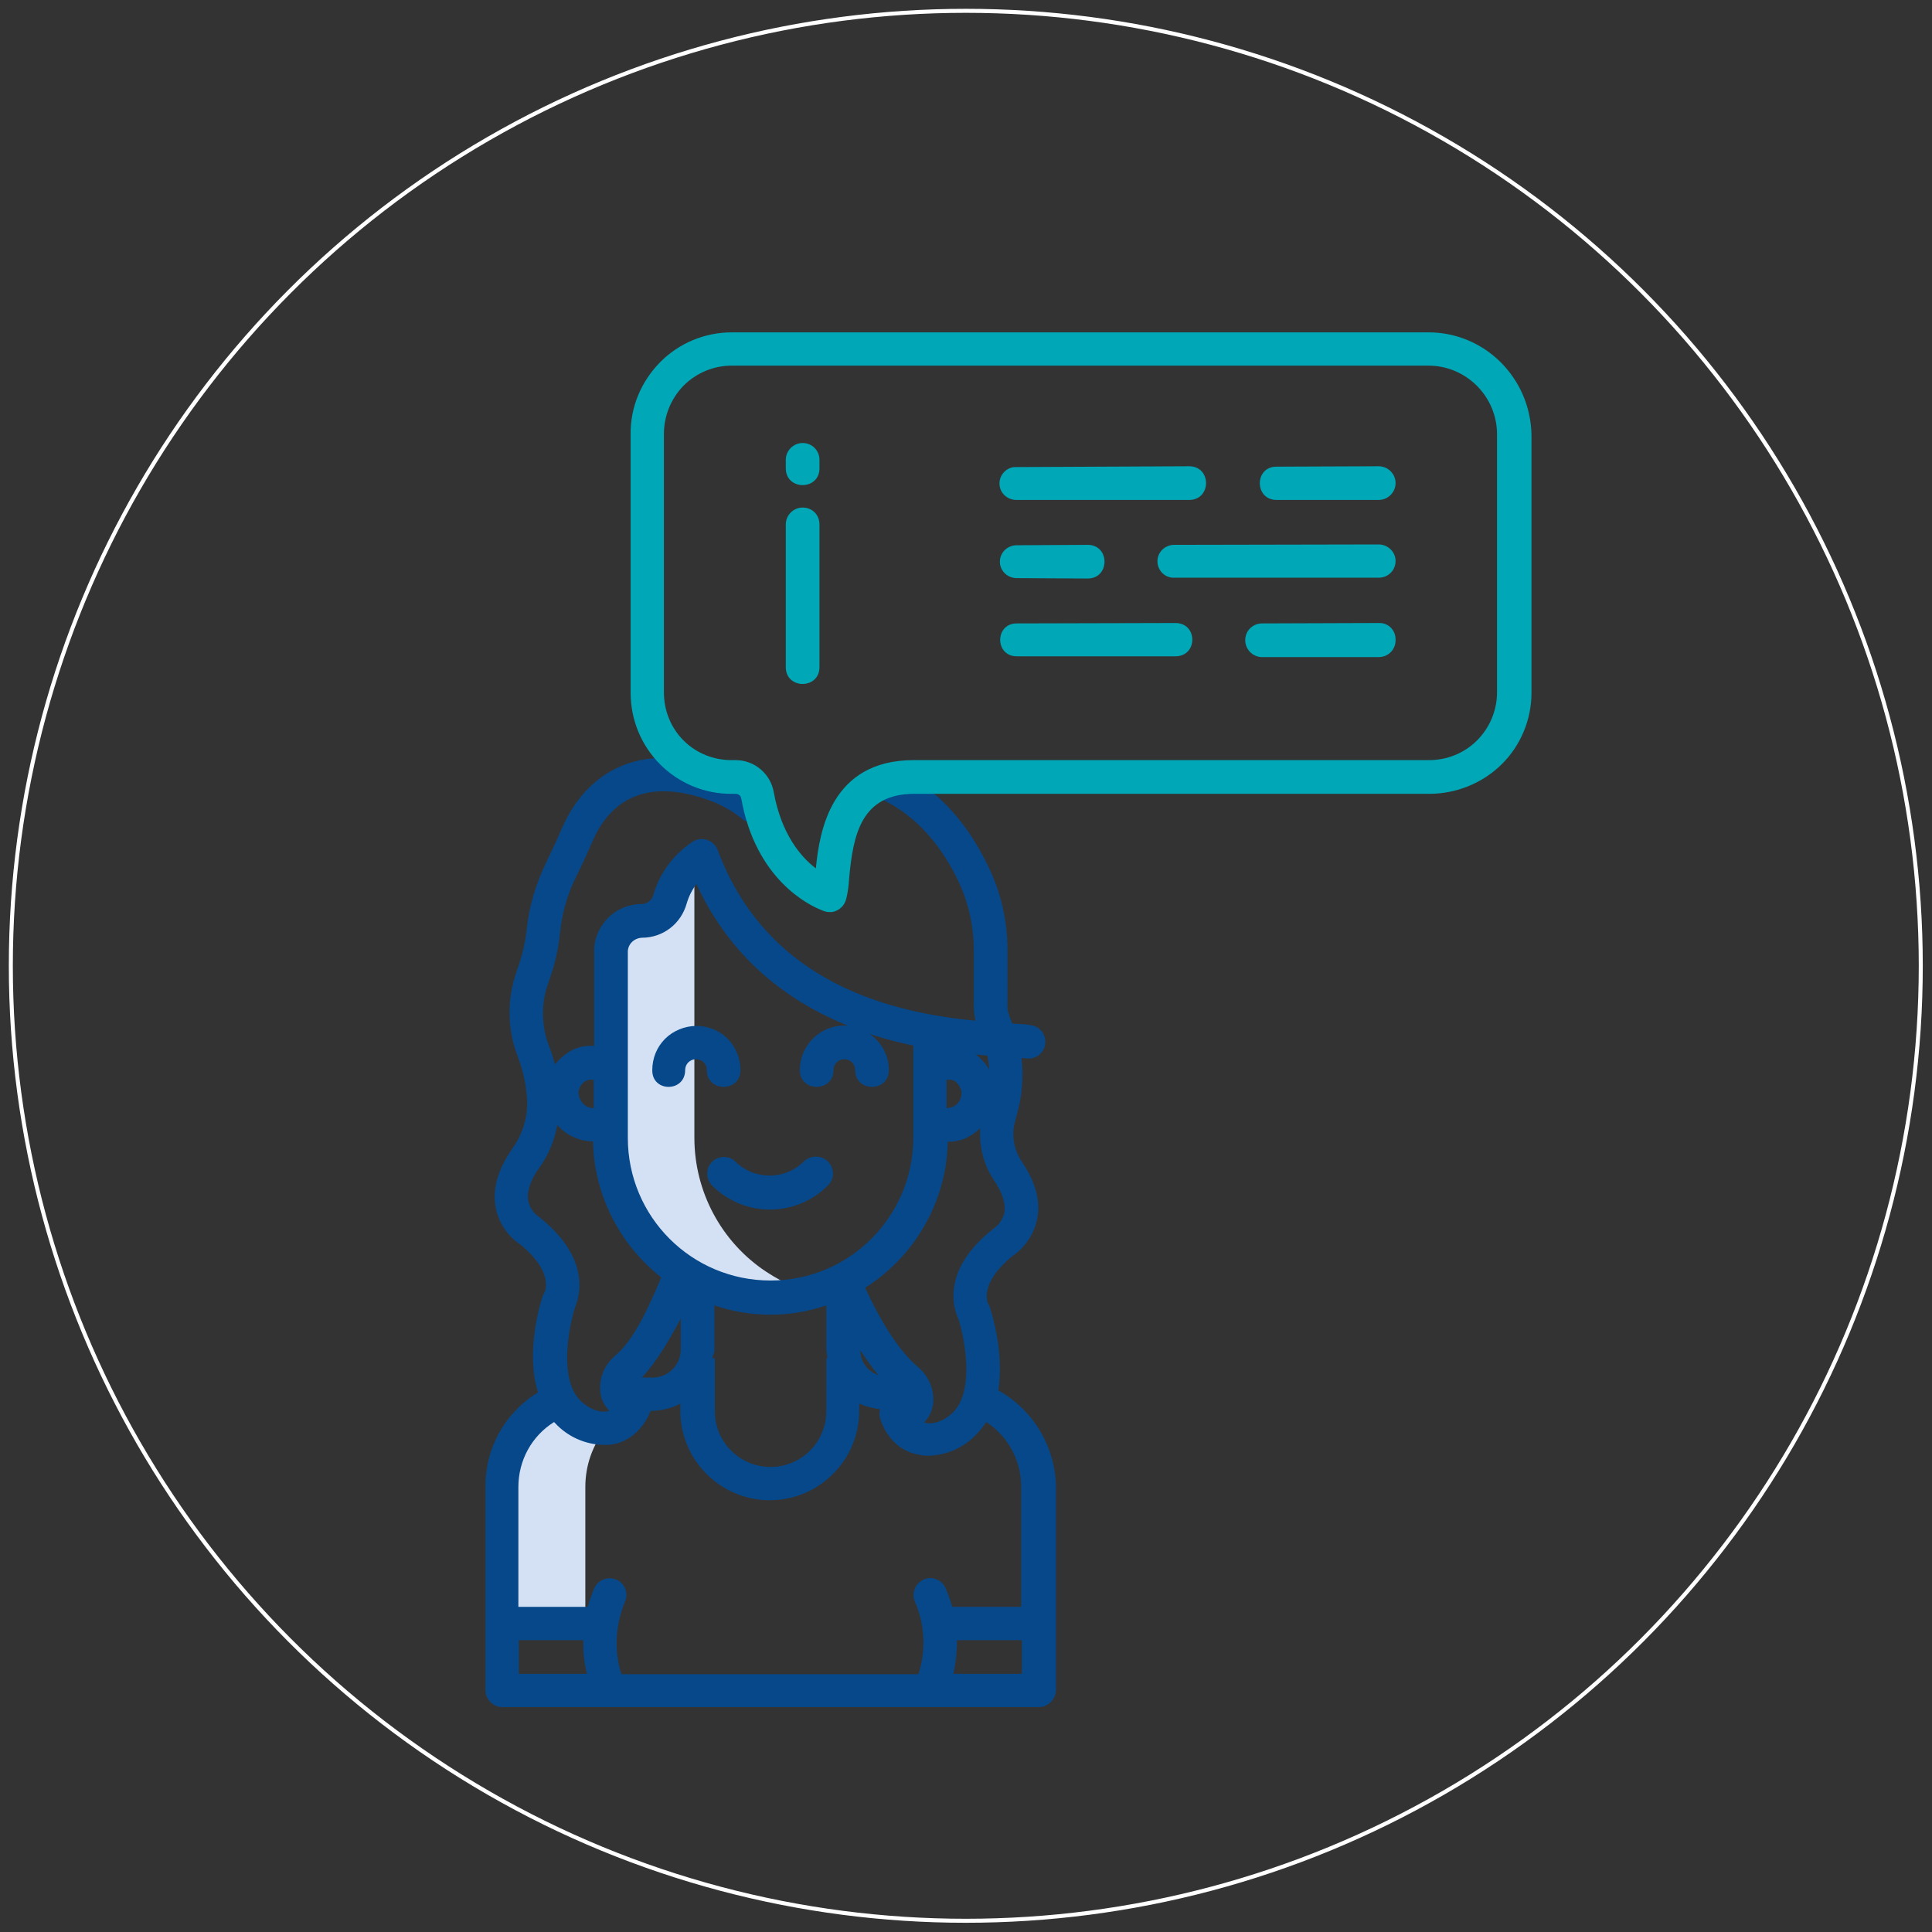 <?xml version="1.0" encoding="utf-8"?>
<!-- Generator: Adobe Illustrator 26.3.1, SVG Export Plug-In . SVG Version: 6.00 Build 0)  -->
<svg version="1.1" id="Ebene_1" xmlns="http://www.w3.org/2000/svg" xmlns:xlink="http://www.w3.org/1999/xlink" x="0px" y="0px"
	 viewBox="0 0 481.9 481.9" style="enable-background:new 0 0 481.9 481.9;" xml:space="preserve">
<rect x="0" y="0" width="481.9" height="481.9" fill="#333333" stroke="none"/>
<style type="text/css">
	.st0{fill:none;stroke:#FFFFFF;stroke-miterlimit:10;}
	.st1{fill:#D4E1F4;}
	.st2{fill:#00A7B6;}
	.st3{fill:#06488A;}
</style>
<circle class="st0" cx="240.9" cy="240.9" r="238.2"/>
<g>
	<path class="st1" d="M150.5,356.2c-3.2,0-6.6-1.7-9.1-4.2c-0.8-0.8-1.4-1.7-2-2.7l0,0c-8.7,3.6-14.3,12.1-14.3,21.5V405h20.9v-34.1
		c0-5.4,1.8-10.5,5.2-14.7C151,356.2,150.8,356.2,150.5,356.2L150.5,356.2z M150.5,356.2"/>
	<path class="st1" d="M191.1,317.2c-11.2-7.4-17.9-20-17.9-33.4v-69c-3,2.4-5.2,5.8-6.2,9.5c-0.9,3.3-3.8,5.5-7.2,5.5
		c-2,0-4,0.8-5.4,2.3c-1.4,1.5-2.2,3.5-2.1,5.5v46.2c-0.1,13.4,6.6,26,17.9,33.4c1.1,0.8,2.3,1.5,3.5,2.1c8.9,4.6,19.2,5.7,28.8,3.1
		c-2.7-0.7-5.4-1.8-7.9-3.1C193.5,318.7,192.3,318,191.1,317.2L191.1,317.2z M191.1,317.2"/>
	<path class="st2" d="M200.2,110.5c-2.3,0-4.2,1.9-4.2,4.2v2.1c0,5.6,8.4,5.6,8.4,0v-2.1C204.4,112.4,202.6,110.5,200.2,110.5
		L200.2,110.5z M200.2,110.5"/>
	<path class="st2" d="M200.2,126.6c-2.3,0-4.2,1.9-4.2,4.2v35.6c0,5.6,8.4,5.6,8.4,0v-35.6C204.4,128.4,202.6,126.6,200.2,126.6
		L200.2,126.6z M200.2,126.6"/>
	<path class="st2" d="M318.4,124.7h25.5c2.3,0,4.2-1.9,4.2-4.2c0-2.3-1.9-4.2-4.2-4.2h0l-25.5,0.1
		C312.8,116.4,312.9,124.7,318.4,124.7L318.4,124.7z M318.4,124.7"/>
	<path class="st2" d="M253.5,124.7L253.5,124.7l43.2,0c5.5-0.1,5.5-8.3,0-8.4h0l-43.2,0.2c-2.3-0.1-4.2,1.8-4.2,4.1
		C249.3,122.9,251.2,124.7,253.5,124.7L253.5,124.7z M253.5,124.7"/>
	<path class="st2" d="M343.9,135.8L343.9,135.8l-51,0.1c-2.3,0-4.2,1.8-4.2,4.1c0,2.3,1.9,4.2,4.2,4.1h0l51,0c2.3,0,4.2-1.8,4.2-4.2
		C348.1,137.7,346.2,135.8,343.9,135.8L343.9,135.8z M343.9,135.8"/>
	<path class="st2" d="M253.6,144.2L253.6,144.2l17.7,0.1c5.6,0,5.6-8.4,0-8.4h0l-17.7,0.1c-2.3,0-4.2,1.8-4.2,4.1
		C249.4,142.4,251.3,144.2,253.6,144.2L253.6,144.2z M253.6,144.2"/>
	<path class="st2" d="M343.9,155.4L343.9,155.4l-29.1,0.1c-2.3,0-4.2,1.8-4.2,4.2c0,2.3,1.9,4.2,4.2,4.2h0l29.1,0
		c2.3,0,4.2-1.8,4.2-4.2C348.2,157.2,346.3,155.3,343.9,155.4L343.9,155.4z M343.9,155.4"/>
	<path class="st2" d="M293.2,155.4L293.2,155.4l-39.6,0.1c-5.5,0-5.5,8.2,0,8.2h0l39.6,0C298.8,163.7,298.8,155.4,293.2,155.4
		L293.2,155.4z M293.2,155.4"/>
	<path class="st3" d="M170.9,266.9c0-1.5,1.2-2.7,2.7-2.7c1.5,0,2.7,1.2,2.7,2.7c0,5.6,8.4,5.6,8.4,0c0-2.9-1.2-5.8-3.2-7.8
		c-2.1-2.1-4.9-3.2-7.8-3.2s-5.8,1.2-7.8,3.2c-2.1,2.1-3.2,4.9-3.2,7.8C162.6,272.5,170.9,272.5,170.9,266.9L170.9,266.9z
		 M170.9,266.9"/>
	<path class="st3" d="M177.6,289.8c-1.6,1.6-1.6,4.3,0,5.9c8,8,20.9,8,28.9,0c1.7-1.6,1.7-4.3,0-6c-1.6-1.6-4.3-1.6-6,0
		c-4.7,4.7-12.4,4.7-17.1,0C181.9,288.2,179.2,288.2,177.6,289.8L177.6,289.8z M177.6,289.8"/>
	<path class="st3" d="M249,346.8c1.5-9.3-1.6-19.2-2.1-20.7c-0.1-0.3-0.2-0.6-0.4-0.8c-0.3-0.6-2.1-5.3,5.9-11.9
		c3.1-2.1,5.3-5.2,6.2-8.9c1.1-4.6-0.2-9.5-3.7-14.7c-2-3-2.7-6.7-1.7-10.1l0.6-2.3c1.2-4.4,1.5-9,1-13.5c0.5,0,0.9,0.1,1.2,0.1
		c2.3,0.3,4.4-1.3,4.7-3.6c0.3-2.3-1.3-4.4-3.6-4.7c-1.2-0.2-2.7-0.3-4.6-0.4c-0.3-0.6-0.5-1.3-0.8-1.9c0,0,0.1,0,0.1,0
		c-0.4-0.9-0.6-1.9-0.5-2.8V237c0-7.4-1.7-14.7-5-21.3c-5.7-11.8-14.1-20.3-24.3-24.5l-3.2,7.7c8.2,3.4,15.2,10.5,20,20.4
		c2.7,5.5,4.1,11.6,4.1,17.7v13.6c0,1.4,0.1,2.7,0.4,4c-19.5-1.9-51.6-8.5-64.3-42.6c-0.9-2.4-3.8-3.4-6-2.2
		c-4.8,3.1-8.4,7.8-10,13.3c-0.3,1.4-1.6,2.4-3,2.4c-3.2,0-6.2,1.3-8.4,3.5c-2.2,2.3-3.5,5.3-3.4,8.5v23.4c-2.4-0.2-4.9,0.4-6.9,1.9
		c-1.1,0.8-2.1,1.7-2.9,2.7c-0.4-1.6-0.9-3.2-1.5-4.7c-1.9-5-2-10.6-0.1-15.7l0-0.1c1.5-4,2.5-8.2,2.9-12.5
		c0.5-4.7,1.8-9.4,3.9-13.6c1.3-2.6,2.6-5.4,4.2-9.1c3.6-8.3,11.6-16.7,29.6-10c3.1,1.2,6,2.9,8.5,5.1l5.4-6.4
		c-1.5-1.3-3.1-2.5-4.8-3.5l-0.6-4.3l-6.6,1c-10.6-3.8-19.8-3.5-27.2,0.8c-6.5,3.8-10,9.7-11.9,14c-1.5,3.5-2.8,6.2-4,8.7
		c-2.5,5.2-4.2,10.7-4.8,16.4c-0.4,3.6-1.2,7.1-2.5,10.5l0,0.1c-2.5,7-2.4,14.6,0.3,21.5c1.4,3.7,2.2,7.6,2.3,11.5v0.4
		c-0.1,3.9-1.4,7.7-3.7,10.9c-3.7,5.3-5.1,10.3-4.1,15c0.8,3.7,3,6.9,6.2,9c8,6.6,6.2,11.3,5.9,11.9c-0.2,0.3-0.3,0.5-0.4,0.8
		c-0.6,1.7-4.4,14-1.2,24.1c-8.2,5-13.2,13.9-13.1,23.5v50.8c0,2.3,1.9,4.2,4.2,4.2h133.8c2.3,0,4.2-1.9,4.3-4.2v-50.8
		C263.2,360.9,257.8,351.7,249,346.8L249,346.8z M246.3,263.3c0.2,1.2,0.4,2.3,0.4,3.5c-0.8-1.5-2-2.8-3.3-3.8
		C244.4,263.1,245.4,263.2,246.3,263.3L246.3,263.3z M244.5,281.4c-0.3,4.6,0.9,9.3,3.5,13.1c2.1,3.1,2.9,5.8,2.5,8.1
		c-0.4,1.5-1.3,2.9-2.6,3.8c-0.2,0.1-0.4,0.2-0.5,0.4c-12.8,10.3-9.5,19.8-8.3,22.3c1.5,4.8,4,17.5-1.2,23c-2,2.1-4.9,3.3-7,2.8
		c-0.1,0-0.3-0.1-0.4-0.1c1.4-1.4,2.2-3.3,2.3-5.3c0.1-3.3-1.3-6.4-3.8-8.5c-5-4.1-9.9-12.5-13.2-19.8c12.5-7.9,20.3-21.6,20.6-36.4
		c1.5,0,3.1-0.3,4.5-0.9C242.1,283.3,243.4,282.5,244.5,281.4L244.5,281.4z M219.1,343c-2.7-0.9-4.5-3.4-4.5-6.2
		C216,339,217.5,341.1,219.1,343L219.1,343z M236,269.4c0.7-0.2,1.5-0.1,2.2,0.3c0.8,0.6,1.4,1.5,1.6,2.5c0.2,1.7-0.7,3.3-2.2,3.9
		c-0.5,0.2-1,0.3-1.5,0.3V269.4z M156.6,237.6c-0.1-2,1.5-3.6,3.5-3.7c5.3,0,9.8-3.5,11.2-8.6c0.5-1.7,1.3-3.3,2.4-4.8
		c7.5,16.2,19.9,27.9,37,35c0.3,0.1,0.5,0.2,0.8,0.3c-0.3,0-0.6,0-0.9,0c-6.1,0-11.1,5-11.1,11.1c0,5.6,8.4,5.6,8.4,0
		c0-1.5,1.2-2.7,2.7-2.7c1.5,0,2.7,1.2,2.7,2.7c0,5.6,8.4,5.6,8.4,0c0-3.6-1.8-7-4.8-9c3.6,1.2,7.2,2.1,10.9,2.9v23
		c0,19.6-15.9,35.6-35.6,35.6s-35.6-15.9-35.6-35.6V237.6z M177.7,338.7c0.1-0.7,0.5-1.2,0.5-1.9v-11.2c9,3.1,18.9,3.1,27.9,0v11.2
		c0.1,0.6,0.2,1.3,0.3,1.9h-0.3V352c0,7.7-6.2,13.9-13.9,13.9c-7.7,0-13.9-6.2-13.9-13.9v-13.2H177.7z M169.8,328.9v7.9
		c-0.1,3.7-3.1,6.7-6.8,6.8h-2.9C164,339.4,167,334.1,169.8,328.9L169.8,328.9z M144.3,272.2c0.2-1,0.8-2,1.7-2.5
		c0.6-0.4,1.4-0.5,2.1-0.3v7c-0.5,0-1-0.1-1.5-0.3C145.2,275.5,144.2,273.9,144.3,272.2L144.3,272.2z M134.9,303.9
		c-0.2-0.1-0.3-0.3-0.5-0.4c-1.3-0.9-2.2-2.2-2.6-3.8c-0.6-2.9,1.1-6.2,2.7-8.4c2.3-3.2,3.8-6.8,4.5-10.7c1.2,1.4,2.7,2.5,4.5,3.2
		c1.4,0.6,2.9,0.9,4.4,0.9c0.3,13.3,6.6,25.7,17,33.9l0,0.1c-2.4,5.7-6.5,15.4-11.4,19.4c-2.5,2.1-4,5.2-3.8,8.5
		c0,2,0.9,3.9,2.3,5.3c-0.1,0-0.3,0.1-0.4,0.1c-2.1,0.5-5-0.7-7-2.8c-5.2-5.5-2.7-18.2-1.2-23C144.4,323.8,147.7,314.3,134.9,303.9
		L134.9,303.9z M129.4,417.5v-8.4h16.1c-0.1,2.8,0.2,5.6,0.9,8.4H129.4z M254.9,417.5h-17.1c0.6-2.7,0.9-5.6,0.9-8.4h16.2V417.5z
		 M254.9,400.8h-17.4c-0.4-1.6-1-3.1-1.6-4.6c-0.9-2.1-3.4-3.2-5.5-2.2c-2.1,0.9-3.1,3.4-2.2,5.5c2.5,5.7,2.8,12.1,0.9,18.1H155
		c-1.9-5.9-1.5-12.3,0.9-18.1c0.9-2.1,0-4.6-2.2-5.5c-2.1-0.9-4.6,0.1-5.5,2.2c-0.6,1.5-1.2,3.1-1.6,4.6h-17.3v-29.9
		c0-6.6,3.3-12.7,8.9-16.2c0.1,0.1,0.1,0.1,0.2,0.2c3.1,3.4,7.5,5.4,12.1,5.5c0.9,0,1.8,0,2.7-0.2c4.2-0.9,7.4-4.1,9.1-8.3h0.6
		c2.4-0.1,4.7-0.7,6.8-1.8v1.8c0,12.3,10,22.3,22.3,22.3s22.3-10,22.3-22.3v-1.8c1.6,0.7,3.4,1.2,5.2,1.4c-0.2,0.8-0.2,1.7,0.1,2.5
		c1.6,4.8,4.9,7.9,9.3,8.8c0.9,0.2,1.8,0.3,2.7,0.3c4.6-0.1,9-2.1,12.1-5.5c0.9-0.9,1.6-1.9,2.3-2.9c5.4,3.5,8.7,9.6,8.7,16V400.8z
		 M254.9,400.8"/>
	<path class="st2" d="M356.3,82.9H182.5c-6.7,0-13.2,2.7-17.9,7.5c-4.7,4.8-7.4,11.2-7.3,18v64.4c0,6.7,2.6,13.1,7.4,17.9
		c4.7,4.7,11.2,7.4,17.9,7.3h1c0.7,0.1,1.2,0.5,1.3,1.2c3.6,20.2,16.9,26.6,20,27.8c0.6,0.3,1.3,0.5,2,0.5c0.2,0,0.4,0,0.6,0
		c1.8-0.3,3.2-1.6,3.6-3.4c0.4-1.6,0.6-3.3,0.7-5c1-11.1,3.1-21.1,16.3-21.1h128.4c6.7,0,13.2-2.6,18-7.3c4.8-4.7,7.5-11.2,7.5-17.9
		v-64.4C381.7,94.3,370.4,82.9,356.3,82.9L356.3,82.9z M373.4,172.7c0,4.5-1.8,8.8-5,12c-3.2,3.2-7.5,4.9-12,4.9H227.9
		c-20.6,0-23.5,17.7-24.4,27c-3.7-2.8-8.6-8.5-10.5-19c-0.8-4.6-4.8-8-9.5-8h-1c-4.5,0-8.8-1.7-12-4.9c-3.2-3.2-4.9-7.5-4.9-12
		v-64.4c0-4.5,1.7-8.8,4.9-12.1c3.2-3.2,7.5-5,12-5h173.8c9.4,0,17.1,7.7,17.1,17.1V172.7z M373.4,172.7"/>
</g>
</svg>
